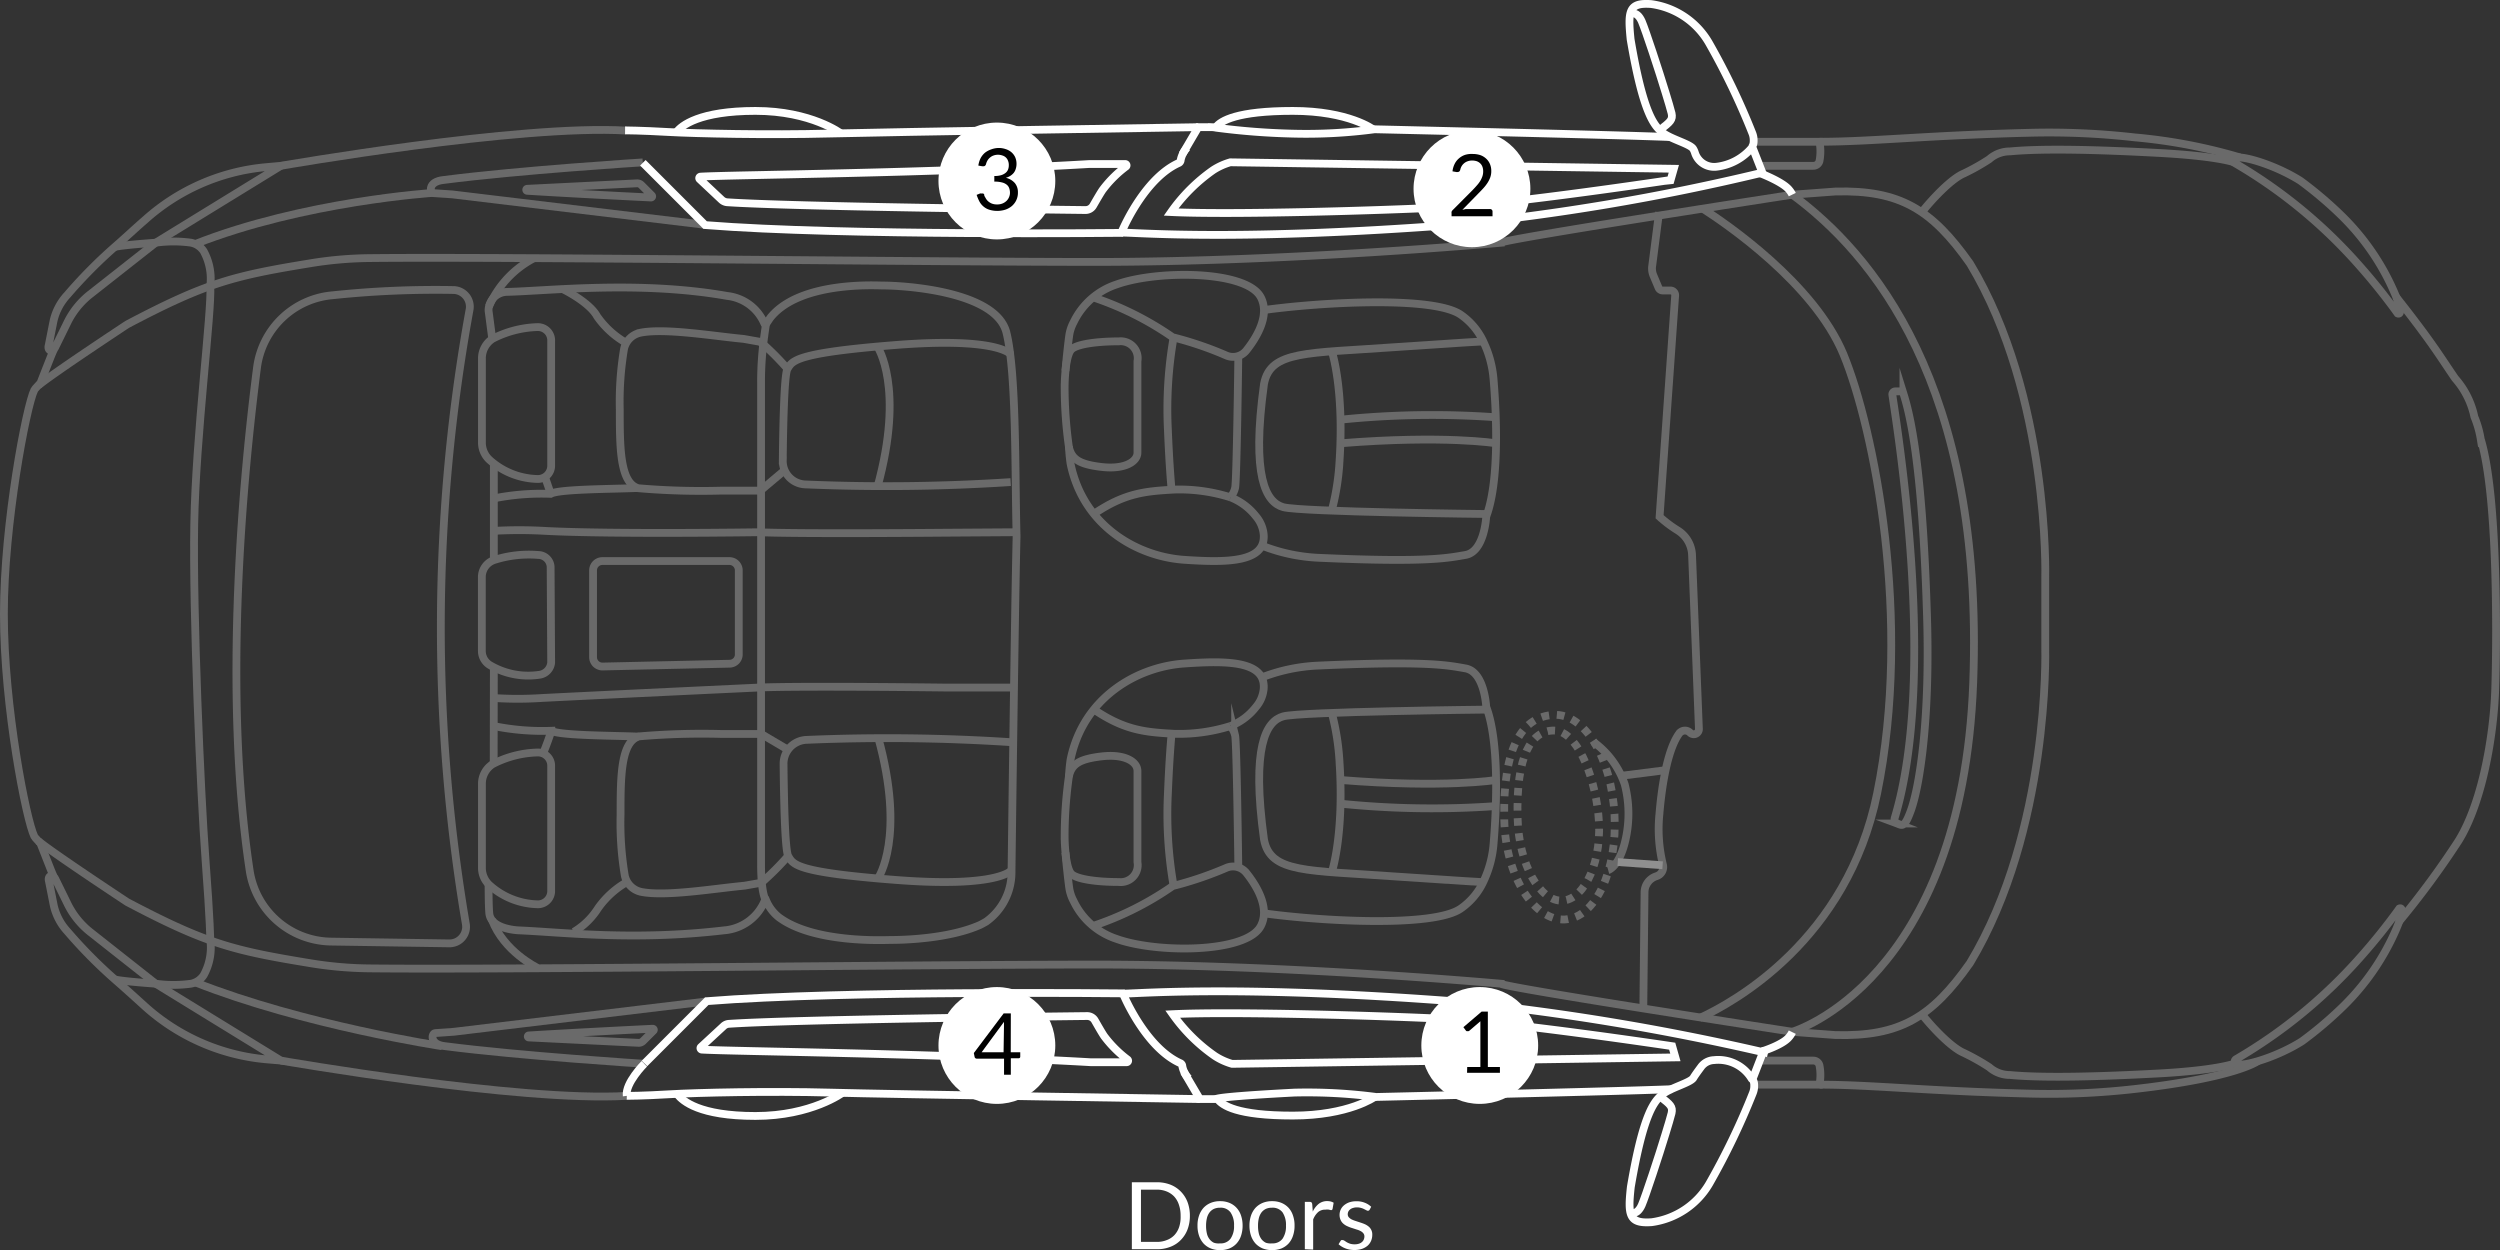<svg xmlns="http://www.w3.org/2000/svg" viewBox="0 0 321 160.5"><rect x="0" y="0" width="321" height="160.5" fill="#333333" stroke="none"/><defs><style>.cls-1{opacity:0.6;}.cls-2,.cls-3,.cls-4,.cls-5{fill:none;stroke-miterlimit:10;}.cls-2,.cls-3,.cls-4{stroke:#8f8f8f;}.cls-3{stroke-dasharray:0.99 0.99 0.99 0.99 0.99 0.99;}.cls-4{stroke-dasharray:0.97 0.97 0.97 0.97 0.97 0.97;}.cls-5{stroke:#fff;}.cls-6{fill:#fff;}</style></defs><title>4 Doors Sedan</title><g id="Layer_2" data-name="Layer 2"><g id="Layer_6" data-name="Layer 6"><g class="cls-1"><path class="cls-2" d="M82.73,136.59s-15.85-1-25.58-2.26c-2-.2-1.76-1.65-1.27-1.68l2.39-.17,32.48-3.9"/><path class="cls-2" d="M82.56,133.68l1.35-1.35a.14.14,0,0,0-.11-.24c-1.86.09-10.32.51-15.9.86a.13.13,0,0,0,0,.26L82,133.9A.77.77,0,0,0,82.56,133.68Z"/><path class="cls-2" d="M82.53,20.85s-15.86,1-25.58,2.26c-2.06.21-1.76,1.66-1.28,1.69l2.39.16,32.48,3.91"/><path class="cls-2" d="M82.35,23.76l1.35,1.35a.15.15,0,0,1-.11.25c-1.86-.09-10.32-.51-15.89-.86a.13.13,0,0,1,0-.26l14.08-.7A.76.76,0,0,1,82.35,23.76Z"/><path class="cls-2" d="M287.43,136.69c-.45,0-.69-.48-.29-.71a64.82,64.82,0,0,0,16-13.16,77.53,77.53,0,0,0,4.94-6.17s1-.5-.56,3a31.11,31.11,0,0,1-6.63,9.54,49.63,49.63,0,0,1-5.3,4.5C292.63,135.57,288.72,136.8,287.43,136.69Z"/><path class="cls-2" d="M287.23,20.22c-.46,0-.69.48-.3.71a64.54,64.54,0,0,1,16,13.16,77.41,77.41,0,0,1,4.93,6.16s1,.5-.56-3a30.94,30.94,0,0,0-6.63-9.54,49.44,49.44,0,0,0-5.29-4.49C292.42,21.34,288.52,20.11,287.23,20.22Z"/><path class="cls-2" d="M308,118.38A110.31,110.31,0,0,0,315.65,108c3.09-4.94,4.53-13.57,4.73-19.33s.41-24.87-1.85-32.27a12.82,12.82,0,0,0-.82-2.88,10.75,10.75,0,0,0-2.47-4.93c-1.85-2.68-2.88-4.53-7.6-10.49"/><path class="cls-2" d="M289.9,136.25s-2.7,2.09-15.81,3.58a97.05,97.05,0,0,1-13.53.59c-13-.32-20.35-1.15-26.93-1.15"/><path class="cls-2" d="M287.05,136.52s-2.23.9-9.84,1.31-14.8.61-19.12.2a4,4,0,0,1-2.67-1,28.7,28.7,0,0,0-3.29-1.85c-1.44-.61-3.7-2.87-5.35-4.93"/><path class="cls-2" d="M226,136.18h6.83a.81.81,0,0,1,.79.61,6.48,6.48,0,0,1,0,2.48H225.2"/><path class="cls-2" d="M36.07,136.18s30.63,5.35,44.4,4.53"/><path class="cls-2" d="M36.07,136.18,34,136a26.87,26.87,0,0,1-15.32-6.72c-1.16-1.05-2.4-2.18-3.76-3.37a61.82,61.82,0,0,1-6.25-6.3,7.29,7.29,0,0,1-1.77-3.36l-.61-3.08c-.22-.77.5-1,.85-.24l1.58,3.22a10.51,10.51,0,0,0,3,3.63L20,126.31Z"/><path class="cls-2" d="M14.73,125.76c1.07.26,5.3.55,5.3.55a16.56,16.56,0,0,0,4.49,0,2.53,2.53,0,0,0,1.63-1.09,7.37,7.37,0,0,0,.87-4.42"/><path class="cls-2" d="M56.74,134.33S39,131.65,25,126.11"/><path class="cls-2" d="M230.13,132.48s-37.41-5.75-37.41-6.17c0,0-27.14-2.46-52-2.46-22.69,0-76.13.68-93.33.49A49.48,49.48,0,0,1,40,123.7c-10-1.63-13.46-2.49-23.66-7.87,0,0-9.47-6.24-11.42-7.85"/><path class="cls-2" d="M287.6,20.21a68.73,68.73,0,0,0-13.51-2.57,97.05,97.05,0,0,0-13.53-.59c-13,.32-20.35,1.15-26.93,1.15"/><path class="cls-2" d="M286.87,20.85s-2.05-.8-9.66-1.21-14.8-.61-19.12-.2a4,4,0,0,0-2.67,1,27.26,27.26,0,0,1-3.29,1.85c-1.44.61-3.7,2.87-5.35,4.93"/><path class="cls-2" d="M226,21.29h6.83a.81.81,0,0,0,.79-.61,6.48,6.48,0,0,0,0-2.48H225.2"/><path class="cls-2" d="M36.07,21.29s30.63-5.35,44.4-4.52"/><path class="cls-2" d="M36.07,21.29l-2.1.19a26.82,26.82,0,0,0-15.32,6.73c-1.16,1-2.4,2.17-3.76,3.36a61.82,61.82,0,0,0-6.25,6.3,7.29,7.29,0,0,0-1.77,3.36l-.61,3.08c-.22.77.5,1,.85.24l1.58-3.22a10.51,10.51,0,0,1,3-3.63L20,31.16Z"/><path class="cls-2" d="M14.73,31.71c1.07-.26,5.3-.55,5.3-.55a16.56,16.56,0,0,1,4.49,0,2.53,2.53,0,0,1,1.63,1.09A7.37,7.37,0,0,1,27,36.71"/><path class="cls-2" d="M6.93,44.83c-.35.75-1.46,3.7-1.72,4.31-.06.13-.74.78-.8.93C3.38,52.13.5,67.31.5,78.83c0,11.92,2.88,26.52,3.91,28.57.06.15.74.8.8.93.26.61,1.37,3.56,1.72,4.31"/><path class="cls-2" d="M55.71,24.76S39,25.82,25,31.36"/><path class="cls-2" d="M230.13,25l5.55-.41c8.23-.21,12.34,2.26,17.27,9.25,10.28,17.06,9.66,40.29,9.66,40.29v9.23s.62,23.23-9.66,40.29c-4.93,7-9,9.46-17.27,9.25l-5.55-.41"/><path class="cls-2" d="M27,120.76s0-2.26-.62-10.48-1.64-31.66-1.44-43S27.23,39.82,27,36.71"/><path class="cls-2" d="M230.13,25s-37.41,5.76-37.41,6.17c0,0-27.14,2.46-52,2.46-22.69,0-76.13-.68-93.33-.49a49.48,49.48,0,0,0-7.39.64c-10,1.63-13.46,2.49-23.66,7.87,0,0-9.47,6.24-11.42,7.85"/><path class="cls-2" d="M230.13,132.48s21.79-6.37,23.23-44.81S240.21,32.41,230.13,25"/><path class="cls-2" d="M218.24,130.71c4.36-2,18.95-10,22.79-28.86,4.52-22.2-.39-46.79-4.32-56.33-3.77-9.14-15.2-16.88-18.05-18.71"/><path class="cls-2" d="M243.59,105.74c.62.23.93.63,1.75-1.63,1.15-3.14,2.56-12,2.06-25.9-.62-19.44-2.28-25.36-3-27.68a.41.41,0,0,0-.39-.28h-.64a.39.39,0,0,0-.39.45c.59,4.12,5.83,36,.3,54.33a.59.59,0,0,0,.35.71Z"/><path class="cls-2" d="M211,129.74l.16-15.24a2.18,2.18,0,0,1,1.54-2h0a1.23,1.23,0,0,0,.82-1.48,19.23,19.23,0,0,1-.45-6.5c.35-4.21,1.15-8.42,2.53-10.33a.93.93,0,0,1,1.42-.1h0a.66.66,0,0,0,1.12-.49l-.88-22.34a3.9,3.9,0,0,0-1.88-3.18,15.83,15.83,0,0,1-2.29-1.73l2-28.41a.6.6,0,0,0-.59-.64h-1a.6.6,0,0,1-.55-.37l-.65-1.55a2.34,2.34,0,0,1-.17-1.14l.9-7"/><line class="cls-2" x1="213.86" y1="98.89" x2="208.34" y2="99.59"/><path class="cls-2" d="M206.49,111.72s1.49-.41,2.27-4.09a15.07,15.07,0,0,0-.15-6.94,11.18,11.18,0,0,0-4-5.42"/><path class="cls-3" d="M207.3,104.54c.4,7.25-2.45,13.31-6.36,13.52s-7.62-5.49-7.79-12.75c-.23-9.63,2.45-13.31,6.36-13.52S206.91,97.28,207.3,104.54Z"/><path class="cls-4" d="M205.22,104.47c.66,6-1.73,11-4.59,11.17S195,111.05,194.86,105c-.22-8,1.77-11.2,4.64-11.2S204.64,99.18,205.22,104.47Z"/><path class="cls-2" d="M69,124.26s-4.32-2.06-5.85-6.19"/><path class="cls-2" d="M68.55,33.16a12.65,12.65,0,0,0-5.76,6.19"/><path class="cls-2" d="M130.12,88.28l-9,0s-18.25-.23-23.68,0c0,0-19.13.9-27.82,1.34a47.77,47.77,0,0,1-6.3,0"/><path class="cls-2" d="M130.32,68.34l-9,.06s-18.47.17-23.91-.06c0,0-18.68.28-27.37-.17a58.56,58.56,0,0,0-6.74,0"/><path class="cls-2" d="M97.82,113.33l-2.21.39c-4,.38-10.12,1.42-13.27.8a2.73,2.73,0,0,1-2.11-2.06,40.81,40.81,0,0,1-.55-7.81c0-4.83,0-9.43,2.39-10.1a94.6,94.6,0,0,1,10.53-.31h5.14"/><path class="cls-2" d="M62.73,113.4s0,2.95.09,3.8c.13,2.17,3.83,2.26,3.83,2.26,5.7.25,14.77,1.35,26.29,0a6.17,6.17,0,0,0,5.21-3.71c.11-.29.12-.39.16-.29a5.45,5.45,0,0,0,1.66,2.29c4.53,3.42,13.71,2.94,14.48,2.94,1.89,0,7.45-.2,11.33-1.9.27-.12.84-.45.84-.45a7.78,7.78,0,0,0,3.26-6.47s.43-34.42.65-43c-.22-8.41,0-20.85-1.3-26.15s-13-6.06-15.87-6.06c-.84,0-10.48-.58-14.34,4-.44.53-.65,1.13-.87.9A5.88,5.88,0,0,0,93.37,38c-11.3-2-23-.64-28.31-.52a2.4,2.4,0,0,0-2.33,2.41l.47,3.59"/><path class="cls-2" d="M98.37,115.65s-.65-.67-.65-4.71V49.1a42,42,0,0,1,.42-6c.08-.58.17-1.29.23-1.49"/><line class="cls-2" x1="63.41" y1="71.94" x2="63.41" y2="59.4"/><line class="cls-2" x1="63.39" y1="97.92" x2="63.41" y2="85.71"/><path class="cls-2" d="M70.77,114.37v-16A1.7,1.7,0,0,0,69,96.62a13.25,13.25,0,0,0-5.74,1.49,3,3,0,0,0-1.38,2.54v10.76a3,3,0,0,0,.93,2.2,9.57,9.57,0,0,0,6.2,2.5A1.7,1.7,0,0,0,70.77,114.37Z"/><path class="cls-2" d="M70.77,85.09,70.7,72.75a1.61,1.61,0,0,0-1.58-1.49,14.62,14.62,0,0,0-5.71.66A2.32,2.32,0,0,0,61.87,74v9.58a2.13,2.13,0,0,0,1.06,1.84,9.67,9.67,0,0,0,6.27,1.23A1.75,1.75,0,0,0,70.77,85.09Z"/><path class="cls-2" d="M70.77,59.8v-16A1.71,1.71,0,0,0,69,42a13.39,13.39,0,0,0-5.74,1.49,3,3,0,0,0-1.38,2.55V56.83A3,3,0,0,0,62.8,59a9.52,9.52,0,0,0,6.2,2.5A1.7,1.7,0,0,0,70.77,59.8Z"/><path class="cls-2" d="M80.47,113.27a11.5,11.5,0,0,0-3.7,3.38,9.35,9.35,0,0,1-3.09,3"/><path class="cls-2" d="M82,94.58c-3.4-.14-10.18-.13-11.21-.75a31.25,31.25,0,0,1-7.42-.61"/><path class="cls-2" d="M69.73,96.75s.46-1.07,1.08-2.92"/><path class="cls-2" d="M129.89,111.72S128.37,114,115.21,113s-13.36-2-14-3.08c-.43-.73-.56-7.7-.6-11.76A3.06,3.06,0,0,1,103.54,95a244.28,244.28,0,0,1,26.35.3"/><path class="cls-2" d="M112.75,112.75s3.57-5.2,0-18.09"/><path class="cls-2" d="M101.23,109.87a35.58,35.58,0,0,1-3.49,3.49"/><line class="cls-2" x1="101.23" y1="96.3" x2="97.74" y2="94.24"/><path class="cls-2" d="M97.71,43.91l-2.2-.39c-4-.38-10.12-1.42-13.27-.8a2.72,2.72,0,0,0-2.11,2.06,40.81,40.81,0,0,0-.55,7.81c0,4.83,0,9.43,2.39,10.1A94.36,94.36,0,0,0,92.5,63h5.14"/><path class="cls-2" d="M80.36,44a11.5,11.5,0,0,1-3.69-3.38c-1-1.85-4.42-3.5-4.42-3.5"/><path class="cls-2" d="M81.92,62.66c-3.4.14-10.19.13-11.21.75a31.3,31.3,0,0,0-7.43.61"/><path class="cls-2" d="M70,61.35s.1.21.72,2.06"/><path class="cls-2" d="M129.79,45.52s-1.52-2.26-14.68-1.23-13.36,2.05-14,3.08c-.43.73-.56,7.7-.6,11.76a3,3,0,0,0,2.9,3.07,244.47,244.47,0,0,0,26.36-.3"/><path class="cls-2" d="M112.65,44.49s3.56,5.2,0,18.09"/><path class="cls-2" d="M101.13,47.37a37.11,37.11,0,0,0-3.49-3.49"/><line class="cls-2" x1="100.82" y1="60.32" x2="97.64" y2="63"/><path class="cls-2" d="M94.86,84V73.24a1.2,1.2,0,0,0-1.2-1.2H77.35a1.2,1.2,0,0,0-1.2,1.2V84.38a1.2,1.2,0,0,0,1.23,1.2l16.31-.36A1.19,1.19,0,0,0,94.86,84Z"/><path class="cls-2" d="M59.81,118.61a227.41,227.41,0,0,1,.48-78.83,2.14,2.14,0,0,0-2-2.54,126.1,126.1,0,0,0-15.57.67A10.71,10.71,0,0,0,33,47.21c-1.76,13.7-4.43,41.48-.94,64.58a10.72,10.72,0,0,0,10.43,9.11l15.19.23A2.13,2.13,0,0,0,59.81,118.61Z"/><path class="cls-2" d="M162.29,117.27c7.2,1,21.79,1.85,25.29-.62a8.65,8.65,0,0,0,3-3.69,13.66,13.66,0,0,0,1.19-4.57c.29-3.41.89-12.81-.94-17.64,0,0-.21-4.52-2.68-4.93-2.17-.37-4.66-1-18.87-.36a22.61,22.61,0,0,0-7.44,1.59"/><path class="cls-2" d="M136.8,109.46c.13,1.56.38,3.8.49,4.55a5.15,5.15,0,0,0,.55,1.66,9.32,9.32,0,0,0,5.54,4.89c5.14,1.85,16.65,1.85,18.5-1.65,1.22-2.31-.52-5.17-1.85-6.83a2.19,2.19,0,0,0-2.63-.62,45.84,45.84,0,0,1-6.83,2.31,39.86,39.86,0,0,1-10.28,5.14"/><path class="cls-2" d="M158,93.22a7.68,7.68,0,0,0,3.26-2.44,4.16,4.16,0,0,0,1-2.36c.25-3.63-4.9-3.59-10.21-3.22-6,.41-12.95,4.32-14.59,12.33a21.33,21.33,0,0,0-.21,2.26"/><path class="cls-2" d="M158,93.22a22,22,0,0,1-7.19,1c-3.7-.2-6.37-.41-10.37-3.13"/><path class="cls-2" d="M159,111.31s-.2-16-.41-16.86a2.83,2.83,0,0,0-.62-1.23"/><path class="cls-2" d="M150.69,113.74a53.49,53.49,0,0,1-.73-11.89c.2-4.93.47-7.63.47-7.63"/><path class="cls-2" d="M191,91.11s-24,.26-26.23.87-4.11,3.91-2.47,15.83c.82,4.32,5.55,3.91,16.86,4.73,9,.62,11.31.73,11.31.73"/><path class="cls-2" d="M171,112s1.6-4.8,1-14.06a31.75,31.75,0,0,0-1-6.4"/><path class="cls-2" d="M192.1,103.5a115.36,115.36,0,0,1-20-.31"/><path class="cls-2" d="M192.1,100.15s-6.58,1.08-20,0"/><path class="cls-2" d="M146.05,99V110.7a2.18,2.18,0,0,1-2.38,2.55c-2.76,0-5.32-.34-6.06-1s-.91-3.57-.91-4.93a55,55,0,0,1,.55-7.65c.36-1.53,1.28-2.21,4.21-2.55S146.05,97.78,146.05,99Z"/><path class="cls-2" d="M162.29,39.81c7.2-1,21.79-1.85,25.29.61a8.62,8.62,0,0,1,3,3.7,13.61,13.61,0,0,1,1.19,4.56c.29,3.41.89,12.82-.94,17.65,0,0-.21,4.52-2.68,4.93-2.17.36-4.66,1-18.87.36A22.61,22.61,0,0,1,161.88,70"/><path class="cls-2" d="M136.8,47.62c.13-1.57.38-3.8.49-4.55a5.13,5.13,0,0,1,.55-1.67,9.35,9.35,0,0,1,5.54-4.88c5.14-1.85,16.65-1.85,18.5,1.64,1.22,2.32-.52,5.17-1.85,6.84a2.19,2.19,0,0,1-2.63.62,44.33,44.33,0,0,0-6.83-2.32,40.18,40.18,0,0,0-10.28-5.14"/><path class="cls-2" d="M158,63.86a7.7,7.7,0,0,1,3.26,2.43,4.16,4.16,0,0,1,1,2.37c.25,3.62-4.9,3.58-10.21,3.22-6-.41-12.95-4.32-14.59-12.34a20.85,20.85,0,0,1-.21-2.26"/><path class="cls-2" d="M158,63.86a21.76,21.76,0,0,0-7.19-1c-3.7.21-6.37.41-10.37,3.14"/><path class="cls-2" d="M159,45.77s-.2,16-.41,16.86a2.83,2.83,0,0,1-.62,1.23"/><path class="cls-2" d="M150.69,43.33a53.61,53.61,0,0,0-.73,11.9c.2,4.93.47,7.62.47,7.62"/><path class="cls-2" d="M191,66s-24-.26-26.23-.88-4.11-3.9-2.47-15.83c.82-4.31,5.55-3.9,16.86-4.72,9-.62,11.31-.73,11.31-.73"/><path class="cls-2" d="M171,45.08s1.6,4.8,1,14.05a31.79,31.79,0,0,1-1,6.41"/><path class="cls-2" d="M192.1,53.58a115.36,115.36,0,0,0-20,.31"/><path class="cls-2" d="M192.1,56.92s-6.58-1.08-20,0"/><path class="cls-2" d="M146.05,58.11V46.38a2.18,2.18,0,0,0-2.38-2.55c-2.76,0-5.32.34-6.06,1s-.91,3.57-.91,4.93a55,55,0,0,0,.55,7.65c.36,1.53,1.28,2.21,4.21,2.55S146.05,59.3,146.05,58.11Z"/></g><path class="cls-5" d="M80.47,140.71c-.21-1.65,2.26-4.12,2.26-4.12"/><path class="cls-5" d="M226,22.24a290.7,290.7,0,0,1-39.33,6.63c-27.14,2.06-39.91,1.05-42.41,1a.18.18,0,0,1-.17-.25c.43-1,3.15-6.85,7.26-8.69a.43.43,0,0,0,.25-.38h0a3.23,3.23,0,0,1,.82-1.58"/><path class="cls-5" d="M214.92,21.67l-.41,1.44S194,26.2,185.73,26.61s-27.55,1-35.36.62a22.1,22.1,0,0,1,5.4-5.39,8.24,8.24,0,0,1,2.2-1Z"/><path class="cls-5" d="M151.81,19.82l2.05-3.49s.74,0,1.76,0a3.33,3.33,0,0,1,.54.07,91.82,91.82,0,0,0,9.83.76,66.54,66.54,0,0,0,10.52-.56s31.56.73,38,1"/><path class="cls-5" d="M176.33,16.62S173.2,14.24,166,14.24s-9.26,1.27-9.88,2.09"/><path class="cls-5" d="M108,17.15s-3.82-2.91-11-2.91S87.46,16.12,86.84,17"/><path class="cls-5" d="M144.45,21.06a.18.18,0,0,1,.12.33,14.86,14.86,0,0,0-3,3c-.29.42-.84,1.38-1.2,2a1.13,1.13,0,0,1-1,.58c-5.13-.06-37.66-.44-46-1a1.2,1.2,0,0,1-.71-.31L89.83,23a.19.19,0,0,1,.12-.32c3.7-.23,30.05-.44,49.93-1.62Z"/><path class="cls-5" d="M153.86,16.33s-39.86.62-47.49.82-17.06,0-20.55-.2-5.56-.21-5.56-.21"/><path class="cls-5" d="M226.34,22.29,225.05,19a.08.08,0,0,0-.14,0,7,7,0,0,1-4.52,2.41,2.59,2.59,0,0,1-2.76-1.79,2.2,2.2,0,0,0-.24-.53c-.42-.62-2.88-1.24-3.91-2.06S211,14.71,209.37,5.05C209,1.35,209.16.32,212,.52a10.16,10.16,0,0,1,7.4,4.94A91.39,91.39,0,0,1,225,17.11a2.43,2.43,0,0,1,.17,1,1.35,1.35,0,0,1-.24.81"/><path class="cls-5" d="M209.37,1.76s.82-.41,1.44,1c.48,1.12,2.22,6.4,3.05,9.14.24.76.71,2.36.77,2.64.18.84-.15,1.1-1.47,2.13"/><path class="cls-5" d="M226,22.24s2.9,1.1,3.72,2.13a2.85,2.85,0,0,1,.41.62"/><line class="cls-2" x1="213.48" y1="111.1" x2="207.72" y2="110.69"/><path class="cls-5" d="M144.2,29.9s-36,.41-53.66-1l-8-8"/><circle class="cls-6" cx="189" cy="24.24" r="7.5"/><path d="M189.12,19.77a3.12,3.12,0,0,1,.93.14,2.16,2.16,0,0,1,.75.44,2,2,0,0,1,.5.69,2.25,2.25,0,0,1,.18.92,2.37,2.37,0,0,1-.13.81,3.46,3.46,0,0,1-.36.72,5.26,5.26,0,0,1-.52.67c-.19.21-.4.43-.62.65l-2.08,2.13.45-.1.43,0h2.64a.37.37,0,0,1,.26.09.32.32,0,0,1,.09.24v.6h-5.26V27.4a.78.78,0,0,1,0-.21.6.6,0,0,1,.14-.21l2.52-2.53c.21-.22.4-.42.57-.62a4,4,0,0,0,.45-.59,3.23,3.23,0,0,0,.28-.6,2,2,0,0,0,.1-.65,1.62,1.62,0,0,0-.11-.61,1.11,1.11,0,0,0-.3-.43,1.26,1.26,0,0,0-.45-.26,2,2,0,0,0-.56-.08,1.63,1.63,0,0,0-.55.09,1.39,1.39,0,0,0-.45.24,1.46,1.46,0,0,0-.33.37,1.5,1.5,0,0,0-.19.47.46.46,0,0,1-.13.24.42.42,0,0,1-.23.07h-.13l-.51-.09a2.85,2.85,0,0,1,.3-1,2.24,2.24,0,0,1,.56-.69,2.32,2.32,0,0,1,.77-.43A2.91,2.91,0,0,1,189.12,19.77Z"/><circle class="cls-6" cx="128" cy="23.24" r="7.5"/><path d="M128.22,19a2.73,2.73,0,0,1,.92.15,2.06,2.06,0,0,1,.73.4,1.89,1.89,0,0,1,.48.64,2.05,2.05,0,0,1,.17.83,2,2,0,0,1-.1.67,1.51,1.51,0,0,1-.27.52,1.91,1.91,0,0,1-.43.37,2.1,2.1,0,0,1-.57.25,2.18,2.18,0,0,1,1.16.68,1.84,1.84,0,0,1,.39,1.2,2.24,2.24,0,0,1-.21,1,2.3,2.3,0,0,1-.56.74,2.65,2.65,0,0,1-.84.47,3.49,3.49,0,0,1-2.09,0,2.11,2.11,0,0,1-.75-.43,2.16,2.16,0,0,1-.51-.65,5.61,5.61,0,0,1-.34-.82l.42-.17a.5.5,0,0,1,.23,0,.42.42,0,0,1,.2,0,.32.32,0,0,1,.13.15.17.17,0,0,0,0,.05s0,0,0,.05.12.23.19.36a1.47,1.47,0,0,0,.3.38,1.72,1.72,0,0,0,.46.29,1.78,1.78,0,0,0,.69.12,1.75,1.75,0,0,0,.72-.13,1.64,1.64,0,0,0,.52-.35,1.37,1.37,0,0,0,.31-.48,1.39,1.39,0,0,0,.11-.52,1.76,1.76,0,0,0-.09-.58,1,1,0,0,0-.31-.46,1.51,1.51,0,0,0-.61-.3,3.62,3.62,0,0,0-1-.11v-.72a3,3,0,0,0,.85-.1,1.66,1.66,0,0,0,.58-.29,1.06,1.06,0,0,0,.33-.43,1.47,1.47,0,0,0,.1-.56,1.4,1.4,0,0,0-.11-.6,1.06,1.06,0,0,0-.29-.42,1.11,1.11,0,0,0-.44-.24,1.67,1.67,0,0,0-.55-.09,1.59,1.59,0,0,0-.55.09,1.41,1.41,0,0,0-.45.25,1.46,1.46,0,0,0-.33.37,1.8,1.8,0,0,0-.2.47.42.42,0,0,1-.13.23.33.33,0,0,1-.23.07h-.12l-.51-.09a3.1,3.1,0,0,1,.29-.95,2.44,2.44,0,0,1,.56-.7,2.66,2.66,0,0,1,.78-.42A2.85,2.85,0,0,1,128.22,19Z"/><path class="cls-6" d="M152.78,156.11a4.87,4.87,0,0,1-.3,1.75,3.92,3.92,0,0,1-.87,1.36,3.66,3.66,0,0,1-1.33.87,4.59,4.59,0,0,1-1.73.31h-3.22v-8.6h3.22a4.8,4.8,0,0,1,1.73.31,3.82,3.82,0,0,1,1.33.88,3.92,3.92,0,0,1,.87,1.36A4.92,4.92,0,0,1,152.78,156.11Zm-1.19,0a4.19,4.19,0,0,0-.22-1.42,2.84,2.84,0,0,0-.61-1.06,2.74,2.74,0,0,0-1-.66,3.31,3.31,0,0,0-1.25-.22H146.5v6.71h2.05a3.31,3.31,0,0,0,1.25-.23,2.59,2.59,0,0,0,1-.65,2.84,2.84,0,0,0,.61-1.06A4.13,4.13,0,0,0,151.59,156.11Z"/><path class="cls-6" d="M156.66,154.23a3.09,3.09,0,0,1,1.2.22,2.56,2.56,0,0,1,.91.63,2.7,2.7,0,0,1,.58,1,4,4,0,0,1,.2,1.29,4.08,4.08,0,0,1-.2,1.3,2.74,2.74,0,0,1-.58,1,2.56,2.56,0,0,1-.91.63,3.29,3.29,0,0,1-1.2.22,3.25,3.25,0,0,1-1.2-.22,2.6,2.6,0,0,1-.92-.63,2.9,2.9,0,0,1-.58-1,3.82,3.82,0,0,1-.2-1.3,3.72,3.72,0,0,1,.2-1.29,2.85,2.85,0,0,1,.58-1,2.6,2.6,0,0,1,.92-.63A3.06,3.06,0,0,1,156.66,154.23Zm0,5.42a1.55,1.55,0,0,0,1.34-.6,2.75,2.75,0,0,0,.45-1.68,2.82,2.82,0,0,0-.45-1.7,1.55,1.55,0,0,0-1.34-.6,1.92,1.92,0,0,0-.79.15,1.55,1.55,0,0,0-.56.45,2,2,0,0,0-.34.73,4,4,0,0,0-.11,1,4,4,0,0,0,.11,1,1.85,1.85,0,0,0,.34.72,1.55,1.55,0,0,0,.56.45A1.92,1.92,0,0,0,156.66,159.65Z"/><path class="cls-6" d="M163.33,154.23a3.11,3.11,0,0,1,1.21.22,2.65,2.65,0,0,1,.91.63,2.68,2.68,0,0,1,.57,1,3.72,3.72,0,0,1,.2,1.29,3.82,3.82,0,0,1-.2,1.3,2.72,2.72,0,0,1-.57,1,2.65,2.65,0,0,1-.91.63,3.41,3.41,0,0,1-2.41,0,2.69,2.69,0,0,1-.92-.63,2.9,2.9,0,0,1-.58-1,4.08,4.08,0,0,1-.2-1.3,4,4,0,0,1,.2-1.29,2.85,2.85,0,0,1,.58-1,2.69,2.69,0,0,1,.92-.63A3.09,3.09,0,0,1,163.33,154.23Zm0,5.42a1.58,1.58,0,0,0,1.35-.6,2.82,2.82,0,0,0,.44-1.68,2.89,2.89,0,0,0-.44-1.7,1.58,1.58,0,0,0-1.35-.6,1.92,1.92,0,0,0-.79.15,1.64,1.64,0,0,0-.56.45,2.14,2.14,0,0,0-.34.73,4,4,0,0,0-.11,1,4,4,0,0,0,.11,1,2,2,0,0,0,.34.72,1.64,1.64,0,0,0,.56.45A1.92,1.92,0,0,0,163.33,159.65Z"/><path class="cls-6" d="M167.54,160.4v-6.08h.62a.38.38,0,0,1,.24.07.46.46,0,0,1,.09.23l.07.95a2.75,2.75,0,0,1,.77-1,1.75,1.75,0,0,1,1.08-.35,2.06,2.06,0,0,1,.45.05,1.61,1.61,0,0,1,.38.16l-.14.8a.18.18,0,0,1-.18.15.84.84,0,0,1-.26-.06,2,2,0,0,0-.49,0,1.35,1.35,0,0,0-.93.32,2.5,2.5,0,0,0-.63.94v3.87Z"/><path class="cls-6" d="M175.86,155.33a.25.25,0,0,1-.22.13.4.4,0,0,1-.21-.07l-.28-.14a1.76,1.76,0,0,0-.39-.15,1.73,1.73,0,0,0-.54-.07,1.43,1.43,0,0,0-.48.07,1,1,0,0,0-.37.18.9.9,0,0,0-.24.28.82.82,0,0,0-.08.35.6.6,0,0,0,.14.39,1.41,1.41,0,0,0,.35.27,4.18,4.18,0,0,0,.51.2l.58.19c.19.06.39.13.58.21a2.29,2.29,0,0,1,.5.3,1.3,1.3,0,0,1,.49,1.07,2,2,0,0,1-.15.78,1.8,1.8,0,0,1-.44.62,2.3,2.3,0,0,1-.72.41,3,3,0,0,1-1,.15,3.06,3.06,0,0,1-1.15-.21,2.89,2.89,0,0,1-.87-.53l.25-.41a.43.43,0,0,1,.11-.12.32.32,0,0,1,.18,0,.42.42,0,0,1,.22.08l.29.19a2.76,2.76,0,0,0,.42.19,2,2,0,0,0,.61.08,1.71,1.71,0,0,0,.54-.08,1,1,0,0,0,.39-.22.79.79,0,0,0,.23-.32,1,1,0,0,0,.08-.38.64.64,0,0,0-.14-.42,1.11,1.11,0,0,0-.35-.28,2.36,2.36,0,0,0-.51-.2l-.58-.19a4.07,4.07,0,0,1-.58-.22,1.88,1.88,0,0,1-.51-.31,1.33,1.33,0,0,1-.36-.45A1.54,1.54,0,0,1,172,156a1.59,1.59,0,0,1,.56-1.23,2.24,2.24,0,0,1,.68-.39,2.87,2.87,0,0,1,.92-.14,2.76,2.76,0,0,1,1.07.19,2.44,2.44,0,0,1,.83.52Z"/><path class="cls-5" d="M209.37,155.71s.82.41,1.44-1c.48-1.12,2.22-6.4,3.05-9.14.24-.76.71-2.36.77-2.64.18-.84-.15-1.1-1.47-2.13"/><path class="cls-5" d="M226.23,135s2.67-.82,3.49-1.85a2.85,2.85,0,0,0,.41-.62"/><path class="cls-5" d="M227,135.24a314.4,314.4,0,0,0-40.13-6.66c-27.13-2.06-39.91-1.06-42.41-1a.17.17,0,0,0-.16.24c.43,1,3.14,6.85,7.25,8.69a.42.42,0,0,1,.26.39h0a3.12,3.12,0,0,0,.82,1.57"/><path class="cls-5" d="M215.12,135.77l-.41-1.44s-20.55-3.08-28.78-3.49-27.55-1-35.36-.62A21.88,21.88,0,0,0,156,135.6a8.24,8.24,0,0,0,2.2,1Z"/><path class="cls-5" d="M152,137.62l2.06,3.5s.74,0,1.75,0a2,2,0,0,0,.54-.07c.71-.16,3.37-.42,9.84-.76a67.75,67.75,0,0,1,10.51.56s31.56-.73,38-1"/><path class="cls-5" d="M176.54,140.83s-3.34,2.41-10.54,2.41-9.05-1.3-9.67-2.12"/><path class="cls-5" d="M108.22,140.29s-4,3-11.22,3-9.33-1.92-10-2.74"/><path class="cls-5" d="M144.41,127.55s-36-.41-53.66,1l-8,8"/><path class="cls-5" d="M144.66,136.39a.19.19,0,0,0,.12-.34,15,15,0,0,1-3-3c-.29-.42-.84-1.39-1.19-2a1.14,1.14,0,0,0-1-.59c-5.13.06-37.67.44-46,1a1.11,1.11,0,0,0-.71.32L90,134.44a.19.19,0,0,0,.12.33c3.7.23,29.84.47,49.93,1.62Z"/><path class="cls-5" d="M154.07,141.12s-39.86-.62-47.49-.83-17.06,0-20.56.21-5.55.21-5.55.21"/><circle class="cls-6" cx="128" cy="134.24" r="7.5"/><path d="M129.78,135.11H131v.56a.25.25,0,0,1-.05.15.21.21,0,0,1-.16.06h-1V138h-.87v-2.07h-3.49a.28.28,0,0,1-.29-.22l-.1-.5,3.83-5.09h.92Zm-.87-3.25c0-.1,0-.2,0-.31s0-.22,0-.34l-2.87,3.9h2.82Z"/><circle class="cls-6" cx="190" cy="134.24" r="7.5"/><path d="M188.39,137h1.69v-5.38c0-.16,0-.32,0-.49l-1.41,1.21a.3.3,0,0,1-.11.06.2.2,0,0,1-.1,0,.33.33,0,0,1-.15,0,.3.3,0,0,1-.1-.09l-.31-.42,2.34-2h.8V137h1.55v.75h-4.22Z"/><path class="cls-5" d="M226.19,134.94a.17.17,0,0,1,.15.24l-1.29,3.33a.08.08,0,0,1-.14,0,5,5,0,0,0-4.85-2.39,2.14,2.14,0,0,0-1.64.87c-.37.5-.81,1.1-1,1.43-.42.62-2.88,1.24-3.91,2.06s-2.47,2.26-4.11,11.92c-.41,3.7-.21,4.73,2.67,4.53a10.16,10.16,0,0,0,7.4-4.94,91.39,91.39,0,0,0,5.6-11.65,2.43,2.43,0,0,0,.17-1,1.35,1.35,0,0,0-.24-.81"/></g></g></svg>